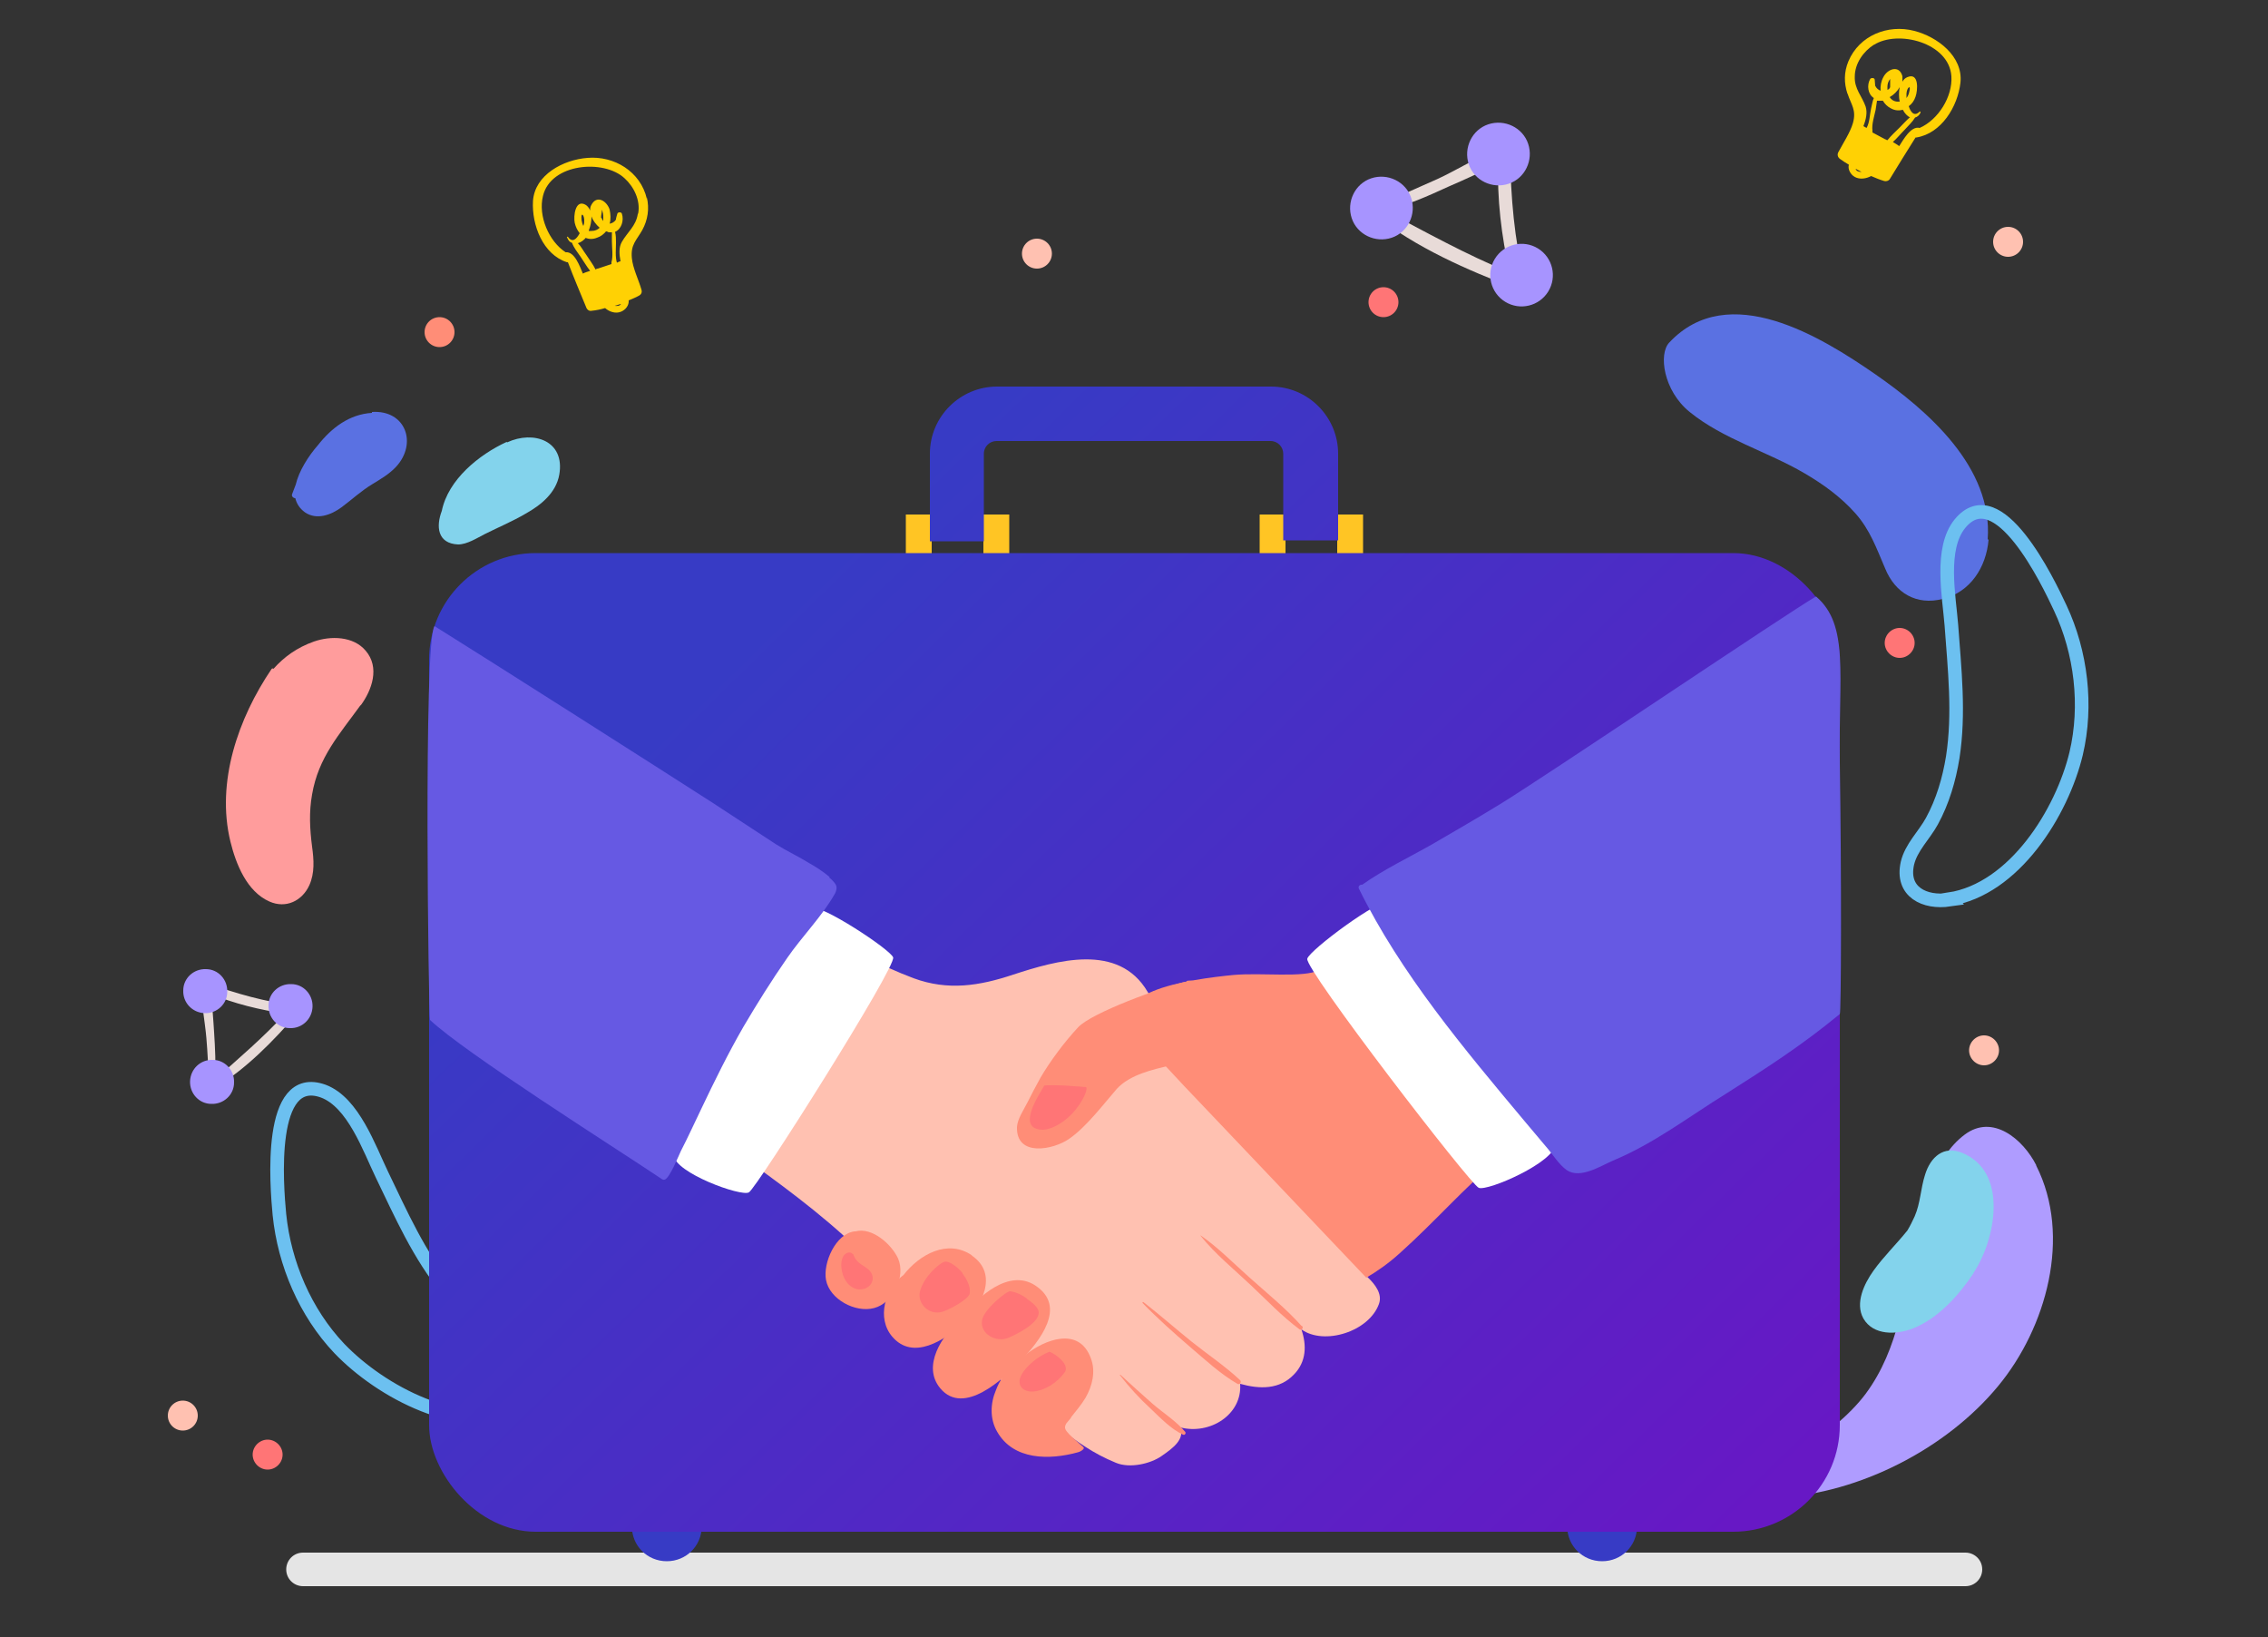 <?xml version="1.0" encoding="UTF-8"?>
<svg id="OBJECTS" xmlns="http://www.w3.org/2000/svg" version="1.1" xmlns:xlink="http://www.w3.org/1999/xlink" viewBox="0 0 500 360.8">
  <rect x="0" y="0" width="500" height="360.8" fill="#333333" stroke="none"/>
  <!-- Generator: Adobe Illustrator 29.2.1, SVG Export Plug-In . SVG Version: 2.1.0 Build 116)  -->
  <defs>
    <style>
      .st0 {
        fill: #af9cff;
      }

      .st1 {
        fill: #373bc5;
      }

      .st2 {
        fill: #ffc1b1;
      }

      .st3 {
        fill: #fff;
      }

      .st4 {
        fill: url(#linear-gradient1);
      }

      .st5 {
        fill: #5a71e2;
      }

      .st6 {
        fill: #e5e5e5;
      }

      .st7 {
        fill: none;
        stroke: #6cc0f0;
        stroke-miterlimit: 10;
        stroke-width: 3px;
      }

      .st8 {
        fill: #ffd104;
      }

      .st9 {
        fill: #ff7576;
      }

      .st10 {
        fill: #ff9c9c;
      }

      .st11 {
        fill: #ffc524;
      }

      .st12 {
        fill: #e8dbd8;
      }

      .st13 {
        fill: #ff8d77;
      }

      .st14 {
        fill: #6659e3;
      }

      .st15 {
        fill: #83d3ec;
      }

      .st16 {
        fill: #a794ff;
      }

      .st17 {
        fill: url(#linear-gradient);
      }
    </style>
    <linearGradient id="linear-gradient" x1="429.9" y1="290.5" x2="225.7" y2="81.7" gradientUnits="userSpaceOnUse">
      <stop offset="0" stop-color="#6718c5"/>
      <stop offset="1" stop-color="#373bc5"/>
    </linearGradient>
    <linearGradient id="linear-gradient1" x1="368.4" y1="350.7" x2="164.1" y2="141.9" xlink:href="#linear-gradient"/>
  </defs>
  <g>
    <path class="st0" d="M448.9,256.8c-2.9-5.7-9.6-11.4-15.8-6.7-6.7,5-9.2,15.3-10.8,23.1-2.4,11.8-3.6,24-11,34-3.5,4.7-9.8,9.9-15.3,12.6-3.6,1.8-14.1.9-15.6,3.7-3.6,6.6,8.5,6.8,11.6,6.6,18-1,37.1-10.8,48.5-24.6,10.6-12.8,16.3-33,8.4-48.6Z"/>
    <path class="st5" d="M438.2,118.9c1.2-15.9-13.2-28.4-24.9-36.5-11.6-8-32.2-20.9-45.3-6.9-2.4,2.5-1.3,10.6,4.5,15.3,7.4,6,17.1,8.7,25.3,13.5,4.1,2.4,8,5.2,11.2,8.8,3.3,3.7,4.7,7.8,6.6,12.2,2.2,5.4,6.9,8.2,12.7,6.7,6.1-1.5,9.6-7,10.1-13.1Z"/>
    <path class="st10" d="M79.5,155.5c2.5-3.4,4.3-8.4,1.1-12.1-2.7-3.2-7.7-3.3-11.4-2-3.7,1.3-6.6,3.4-8.9,6-.1-.1-.3-.1-.4,0-7.4,10.9-12.3,25-9.1,38.1,1.2,4.9,3.6,11,8.6,13.2,3.6,1.6,7.2-.1,8.8-3.6,1.2-2.7,1-5.6.6-8.5-.5-3.9-.7-7.6,0-11.5,1.4-8.2,6-13.2,10.7-19.7Z"/>
    <path class="st5" d="M82,91c-5,.3-8.9,3.3-11.9,7.1-2.1,2.4-4.2,5.7-4.9,8.7-.3.7-.5,1.4-.8,2.1-.2.5.3.9.7.9.3,1.2.9,2.2,2.1,3.1,2.6,1.8,5.8.6,8.1-1.1,2.3-1.7,4.3-3.6,6.8-5.1,1.8-1.1,3.7-2.2,5.2-3.8,4.8-5.2,2.1-12.6-5.3-12.1Z"/>
    <path class="st15" d="M111.7,97.4c-6.1,2.8-12.9,8.3-14.3,15.2-1.3,3.4-1,7.2,3.6,7.4,2,0,4.3-1.5,5.9-2.3,3-1.5,6.1-2.8,9-4.5,3.4-1.9,6.7-4.6,7.4-8.6,1.3-7.5-5.7-9.8-11.5-7.1Z"/>
    <path class="st15" d="M435.1,280.5c4.7-7,7.9-22.1-2.5-26.4-4.1-1.7-7,.9-8.2,4.8-1,3.1-1,6.2-2.3,9.2-.5,1.1-1,2.1-1.6,3.1-2.4,3-5.3,5.8-7.5,8.9-2,2.8-4.1,7.1-2.2,10.5,2.2,3.8,7.3,3.6,10.9,2.2,5.6-2.2,10.2-7.4,13.4-12.2Z"/>
    <path class="st7" d="M119.1,299.3c-2.5-2.6-6.3-3.5-9.4-5.3-4.3-2.5-8-6-11.1-9.8-6.2-7.5-10.2-16.6-14.4-25.3-2.8-5.8-6.3-15.9-12.9-18.4-12.4-4.5-10.3,20.9-9.7,27.2,1.1,10.8,5.7,21.6,13.2,29.5,9.2,9.6,26.8,19,40.4,13.6,5.1-2,8.3-6.9,4-11.6Z"/>
    <path class="st7" d="M429.7,198.2c14.4-2.2,24.9-19.2,28-32.1,2.5-10.6,1.1-22.3-3.5-32.1-2.7-5.8-13.7-28.8-22.1-18.6-4.5,5.5-2.4,16-1.9,22.4.7,9.7,1.8,19.4.3,29.1-.8,4.9-2.2,9.7-4.6,14.1-1.7,3.1-4.6,5.8-5.4,9.3-1.4,6.3,3.8,8.8,9.3,8Z"/>
    <path class="st8" d="M142.6,43.8c-1.4-6-7.2-9.5-13.1-9-5.3.4-11.6,3.7-12,9.5-.3,5.3,2.2,11.8,7.5,13.5,0,0,.1,0,.2,0,1.3,3.4,2.7,6.7,4.1,10.1.2.4.6.7,1.1.6,1-.1,2-.3,3-.6.9.8,2.3,1.3,3.5.8,1-.4,1.8-1.4,1.7-2.5.7-.3,1.5-.6,2.2-1,.6-.3.8-.8.6-1.4-.6-2.1-1.9-4.7-2.1-6.9-.3-3,1-3.9,2.3-6.2,1.2-2.2,1.6-4.7,1-7.2ZM135.5,67.4c.5-.1.9-.3,1.4-.4-.2.4-.8.5-1.4.4ZM129,52.4c.8.3,1.6.4,2.6,0,.9-.3,1.5-.8,2-1.4.2,0,.4.1.6.2.2,0,.4,0,.7,0,0,.7,0,1.3,0,2,0,1.4.3,3.3-.1,4.6,0,.2,0,.3,0,.4-1,.3-2,.7-3,1-.2,0-.4.1-.5.2-.6-1.2-1.4-2.2-2.1-3.3-.6-.8-1.1-1.8-1.8-2.5.7-.2,1.4-.7,1.9-1.4ZM128.2,48.4c-.2-1.9.7-1,.6.4,0,.2,0,.5-.2,1-.2-.4-.3-.8-.4-1.3ZM129.8,50.8c.4-1,.6-2.1.6-3.1.3.9,1,1.8,1.8,2.5-.4.4-1,.7-1.8.7-.2,0-.4,0-.6,0ZM132.5,48c0-.6.2-1.2.2-1.8.2.6.3,1.1.3,1.7,0,.3,0,.5,0,.8-.2-.2-.3-.4-.4-.7ZM140.6,47.2c-.4,2.6-2.3,4-3.5,6.1-.7,1.2-.6,2.7-.3,4.3-.3,0-.5.2-.8.3-.4-1.3-.2-3.1-.2-4.4,0-.8,0-1.6-.2-2.4,1.4-.6,2-2.5,1.5-4-.1-.4-.9-.4-1,0,0,0-.4,1.3-.3,1.3-.4.6-.9.8-1.4.9.3-1,.2-2.1,0-3.1-.6-1.9-2.9-3.4-4.1-.9-.2.4-.2.7-.2,1.1-.2-.5-.5-.9-.9-1.2-2.4-1.5-2.8,2.5-2.5,3.9.2.9.6,1.7,1.1,2.3-.7,1.3-1.6,2.2-2.6.8,0-.1-.3,0-.2.1.3.7.6,1.1,1.1,1.2.4,1.1,1.2,2.1,1.9,3.1.7,1,1.3,2.1,2.1,3.1-.5.2-1.1.3-1.6.6-.7-1.6-1.8-4.9-3.8-4.7-3.7-2.4-6.1-8-5-12.4,1.7-7.2,13.4-8.2,18-3.9,2.1,1.9,3.5,4.9,3,7.7Z"/>
    <path class="st8" d="M407.3,20.6c.8,2.5,2,3.6,1.2,6.5-.6,2.1-2.2,4.5-3.2,6.4-.3.5-.2,1.1.3,1.5.7.5,1.3.9,2,1.3-.3,1,.4,2.2,1.3,2.7,1.1.6,2.5.4,3.6-.2.9.4,1.9.8,2.9,1.1.4.1.9,0,1.2-.4,1.9-3.1,3.8-6.2,5.7-9.2,0,0,.1,0,.2,0,5.5-.9,9.1-6.8,9.7-12.1.6-5.8-5.1-10.1-10.2-11.4-5.8-1.5-12.1,1-14.5,6.7-1,2.4-1,4.8-.2,7.2ZM409.1,37.2c.4.2.9.5,1.3.7-.6,0-1.2-.2-1.3-.7ZM421,25.9c-.8.7-1.5,1.5-2.2,2.2-.9.9-1.9,1.8-2.7,2.8-.2,0-.3-.2-.5-.2-.9-.5-1.9-1-2.8-1.5,0-.1,0-.3,0-.4-.2-1.4.4-3.2.7-4.6.1-.7.2-1.4.3-2,.2,0,.4,0,.7,0,.2,0,.4,0,.6,0,.4.7,1,1.3,1.8,1.7.9.5,1.8.5,2.6.3.4.8,1,1.4,1.6,1.7ZM420.3,21.6c0-.4,0-.8,0-1,.1-1.4,1.1-2.1.6-.3-.1.5-.3.9-.6,1.3ZM418.2,22.4c-.8-.1-1.3-.5-1.6-1,.9-.5,1.7-1.3,2.2-2.2-.2,1-.2,2.2,0,3.2-.2,0-.4,0-.6,0ZM416.1,19.9c0-.3,0-.5,0-.8,0-.6.2-1.2.6-1.7,0,.6,0,1.2,0,1.8-.1.3-.3.5-.6.6ZM413.1,9.9c5.3-3.4,16.6-.5,17.1,6.9.3,4.5-2.9,9.6-7,11.4-1.9-.5-3.6,2.6-4.5,4-.4-.3-.9-.6-1.4-.9.9-.8,1.7-1.8,2.6-2.7.8-.9,1.7-1.7,2.3-2.7.4-.1.9-.4,1.2-1.1,0-.1,0-.3-.2-.2-1.2,1.2-2,.1-2.4-1.2.7-.5,1.2-1.2,1.5-2.1.5-1.4.8-5.4-1.8-4.3-.5.2-.8.5-1.1,1,0-.4,0-.8,0-1.2-.7-2.6-3.3-1.6-4.2.2-.5.9-.7,2-.6,3-.5-.2-.9-.5-1.2-1.1,0,0-.1-1.3-.1-1.3,0-.5-.8-.5-1-.2-.8,1.4-.5,3.4.8,4.2-.3.7-.4,1.5-.6,2.3-.3,1.3-.3,3.1-1,4.3-.2-.1-.5-.3-.7-.4.6-1.5.9-3,.5-4.3-.8-2.3-2.5-3.9-2.4-6.6,0-2.9,1.9-5.6,4.3-7.1Z"/>
    <g>
      <path class="st12" d="M331.5,32.8c-.2-.1-.5-.2-.8,0-4.8,1.6-9.3,4.6-13.9,6.7-4.2,1.9-8.5,3.6-12.4,5.9-.2.1-.3.2-.3.4,0,0,0,0,0,0-.9-.5-1.9.9-1,1.6,9.1,7.2,20.3,12.1,31.1,16.2,1.2.4,2.2-.5,1.9-1.7-2.3-9.3-3-18.3-3.2-27.8,0-.8-.6-1.2-1.3-1.1ZM332.7,60c-9.5-3.9-18.3-8.8-27.4-13.6,4.9-1.1,9.5-3.2,14.1-5.3,3.6-1.6,7.6-3.2,10.9-5.5-.3,8.2.7,16.4,2.5,24.4Z"/>
      <g>
        <path class="st16" d="M311.1,43.6c1.2,3.6-.7,7.6-4.3,8.8-3.6,1.2-7.6-.7-8.8-4.3-1.2-3.6.7-7.6,4.3-8.8s7.6.7,8.8,4.3Z"/>
        <circle class="st16" cx="335.4" cy="60.7" r="6.9" transform="translate(108 314.5) rotate(-58.4)"/>
        <path class="st16" d="M336.9,31.7c1.2,3.6-.7,7.6-4.3,8.8-3.6,1.2-7.6-.7-8.8-4.3s.7-7.6,4.3-8.8c3.6-1.2,7.6.7,8.8,4.3Z"/>
      </g>
    </g>
    <g>
      <path class="st12" d="M44.8,217.5c-.1.1-.3.3-.3.5-.1,3.6.7,7.2,1,10.8.3,3.2.3,6.5.8,9.6,0,.1,0,.2.2.3,0,0,0,0,0,0-.5.5.1,1.5.8,1.1,7-4.2,13-10.4,18.3-16.5.6-.7.2-1.6-.6-1.7-6.6-.8-12.8-2.6-19.1-4.8-.6-.2-.9.1-1.1.6ZM62.9,223.4c-4.9,5.3-10.3,9.9-15.7,14.7.5-3.5.2-7.1,0-10.6-.2-2.8-.3-5.8-.9-8.5,5.3,2.2,11,3.6,16.6,4.4Z"/>
      <g>
        <path class="st16" d="M46.9,233.6c2.7,0,4.8,2.3,4.7,5,0,2.7-2.3,4.8-5,4.7-2.7,0-4.8-2.3-4.7-5s2.3-4.8,5-4.7Z"/>
        <path class="st16" d="M64.2,216.9c2.7,0,4.8,2.3,4.7,5s-2.3,4.8-5,4.7c-2.7,0-4.8-2.3-4.7-5,0-2.7,2.3-4.8,5-4.7Z"/>
        <path class="st16" d="M45.4,213.6c2.7,0,4.8,2.3,4.7,5,0,2.7-2.3,4.8-5,4.7s-4.8-2.3-4.7-5c0-2.7,2.3-4.8,5-4.7Z"/>
      </g>
    </g>
    <circle class="st2" cx="442.7" cy="53.3" r="3.3"/>
    <circle class="st13" cx="96.9" cy="73.2" r="3.3"/>
    <circle class="st2" cx="228.6" cy="55.9" r="3.3"/>
    <path class="st2" d="M440.7,231.5c0,1.8-1.5,3.3-3.3,3.3s-3.3-1.5-3.3-3.3,1.5-3.3,3.3-3.3,3.3,1.5,3.3,3.3Z"/>
    <path class="st9" d="M62.3,320.6c0,1.8-1.5,3.3-3.3,3.3s-3.3-1.5-3.3-3.3,1.5-3.3,3.3-3.3,3.3,1.5,3.3,3.3Z"/>
    <circle class="st9" cx="305" cy="66.6" r="3.3"/>
    <path class="st9" d="M422.1,141.7c0,1.8-1.5,3.3-3.3,3.3s-3.3-1.5-3.3-3.3,1.5-3.3,3.3-3.3,3.3,1.5,3.3,3.3Z"/>
    <circle class="st2" cx="40.3" cy="312" r="3.3"/>
  </g>
  <g>
    <path class="st6" d="M433.2,349.6H66.8c-2,0-3.7-1.6-3.7-3.7h0c0-2,1.6-3.7,3.7-3.7h366.5c2,0,3.7,1.6,3.7,3.7h0c0,2-1.6,3.7-3.7,3.7Z"/>
    <g>
      <g>
        <g>
          <path class="st1" d="M154.7,336.4c0,4.3-3.4,7.7-7.7,7.7s-7.7-3.4-7.7-7.7c0,0,15.5.1,15.4,0Z"/>
          <path class="st1" d="M360.9,336.4c0,4.3-3.4,7.7-7.7,7.7s-7.7-3.4-7.7-7.7c0,0,15.5.1,15.4,0Z"/>
        </g>
        <g>
          <g>
            <rect class="st11" x="199.7" y="113.4" width="5.7" height="10.9"/>
            <rect class="st11" x="216.8" y="113.4" width="5.7" height="10.9"/>
          </g>
          <g>
            <rect class="st11" x="277.7" y="113.4" width="5.7" height="10.9"/>
            <rect class="st11" x="294.8" y="113.4" width="5.7" height="10.9"/>
          </g>
        </g>
        <path class="st17" d="M217.1,119.3h-12.1v-19.3c0-8.2,6.7-14.8,14.8-14.8h60.4c8.2,0,14.8,6.7,14.8,14.8v19.1h-12.1v-19.1c0-1.5-1.2-2.8-2.8-2.8h-60.4c-1.5,0-2.8,1.2-2.8,2.8v19.3Z"/>
        <rect class="st4" x="94.6" y="121.9" width="311" height="215.7" rx="23.5" ry="23.5"/>
        <path d="M111.7,207.4s0,0,0,0,0,0,0,0Z"/>
      </g>
      <g>
        <g>
          <path class="st13" d="M318.6,239c-2.7-4.7-13.4-26-17.1-30.2,0-.3-4.1,1.7-10.6,5-3.6,1.8-12.7.5-19.1,1.1-4.1.4-12.6,1.4-17.7,3.6-4.8,2.1-14.8,6.6-15.5,7.2-4.3,1.6-8,5.7-7.2,10,.6,3.4,25.2,30.6,31.8,36.2,3.2,2.7,17.5,18.2,20.3,16.9,4-1.8,15.3-3.7,25.1-12.6,7.7-6.9,14.3-14.5,21.3-20.3.5-.4-8-11.9-11.4-16.9Z"/>
          <path class="st3" d="M326,261.8c2,.8,16.9-5.7,16.9-9.7,0-4.2-31.8-51-36.7-53.3-2-.9-17.5,10.6-18,12.5-.7,2.2,35.9,49.7,37.8,50.5Z"/>
          <path class="st14" d="M400.3,131.5c-5.5,3.1-59.7,39.7-69.7,45.8-4.9,3-9.9,5.9-14.9,8.8-5.1,2.9-10.6,5.5-15.4,8.9-.5-.1-1,.4-.7.9,9.2,18.7,23.2,35.3,36.5,51.2,1.6,1.9,3.2,3.8,4.8,5.7,1.4,1.6,2.7,3.8,4.5,5.1,3,2,7.4-.9,10.2-2.1,9.1-3.8,16.6-9.6,25-14.8,9.3-5.9,16.6-10.6,25-17.5.3-.2.4-29.5,0-55.5-.3-19.4,2.1-30.2-5.2-36.5Z"/>
        </g>
        <g>
          <g>
            <path class="st2" d="M301.2,281.6c-10.8-11.4-21.6-22.7-32.4-34.1-2.6-2.7-5.2-5.5-7.8-8.2l-4.1-4.4c-1.8-1.9-3.4-2.9-2.5-5.7,1.1-3.6,1.4-7-1.4-9.5.2-.3.3-.7,0-1.1-6.4-10.9-20.1-6.9-29.6-3.8-7.5,2.5-14.4,3.6-22,.8-7.2-2.7-14.2-6.5-20.7-10.5-.4-.2-.9,0-1.1.3-.1.3-.3.6-.4.8,0,0-.1.1-.2.2-.4.7-.7,1.4-1.1,2.1-.1,0-.2.2-.3.3-3.4,6.9-6.9,13.8-10.5,20.6-3.6,6.8-7.8,13.4-11.2,20.3-.3.6.3,1,.8.7,0,.2,0,.5.3.6,2.9,1.8,5.8,3.6,8.7,5.4,9.3,6.7,18.3,13.5,26.4,21.8,8.8,9,18.1,17.1,27.7,25.2,4.4,3.7,8.8,7.5,13.4,11.1,4.3,3.3,7.7,5.8,12.8,7.9,3.1,1.3,7.7.2,10.1-1.5,2.6-1.8,5.1-3.7,4.1-6.3,6.5,1.7,13.7-2.8,13.2-9.6,4.3,1.2,8.7,1.3,11.9-2.1,2.7-2.8,2.8-6.4,1.6-9.9,5,3.6,14.9.5,17.1-5.6.8-2.2-.8-4.3-2.6-6Z"/>
            <path class="st13" d="M286.9,292.2c-3.4-3.8-7.6-7.2-11.4-10.6-3.5-3.1-7-6.7-10.8-9.3,0,0-.1,0,0,.1,3.2,4,7.4,7.4,11.1,10.9,3.5,3.3,6.8,6.8,10.7,9.7.4.3.9-.3.6-.7Z"/>
            <path class="st13" d="M273.4,304.2c-3.3-3.1-7.2-5.7-10.7-8.5-3.6-2.9-7-5.9-10.6-8.7-.1-.1-.3,0-.2.2,3.3,3.4,6.9,6.6,10.5,9.7,3.3,2.8,6.6,5.9,10.4,8.1.5.3,1-.4.6-.8Z"/>
            <path class="st13" d="M261.3,315.6c-2-2.4-4.9-4.2-7.2-6.2-2.4-2.1-4.7-4.2-7.1-6.4,0,0-.2,0-.1.1,2.1,2.7,4.3,5.1,6.8,7.4,2.1,2,4.5,4.5,7.1,5.7.4.2.7-.3.5-.6Z"/>
          </g>
          <path class="st3" d="M196.9,211c-.7-1.8-16.1-11.9-17.9-10.8-4.4,2.6-30.8,50.3-30.5,54.4.3,3.9,14.9,9.2,16.6,8.2,1.7-.9,32.6-49.8,31.8-51.8Z"/>
          <path class="st14" d="M182.9,193.3c-1.4-1.2-3.3-2.4-4.4-3-2.4-1.5-5-2.7-7.4-4.2-4.6-3-9.3-6.1-13.9-9.1-9.3-6-50.3-32.1-61.4-39-2.5,3.1-1.3,86.5-1,86.8,7.6,7.2,40.4,27.9,50.7,34.8.3.2.6.5,1,.4,1.1-.2,3.2-5.5,3.6-6.3,1.6-3.1,3-6.2,4.5-9.3,2.9-6.1,5.9-12.2,9.3-18.1,3-5.1,6.2-10.2,9.6-15.1,3.3-4.8,7.8-9.3,10.6-14.3.3-.6.5-1.4.1-2-.3-.5-.8-1-1.4-1.5Z"/>
        </g>
        <g>
          <g>
            <path class="st13" d="M261.7,216.3c-5.7,1.3-21,6.9-24,10.1-3,3.2-6.2,7.5-8.3,11.1-1,1.8-2,3.7-2.9,5.5-.8,1.6-2.2,3.6-2.3,5.4-.2,6.7,8.1,5,11.5,2.6,3.8-2.6,7.7-7.8,10.5-11,2.9-3.2,8.2-4.3,11.4-5.1,4-1.1,7.6-1.6,7.6-1.8,3.3-2.1,4.3-5.3,5.7-8.3,1.3-2.7-5.4-9.5-9.3-8.6Z"/>
            <path class="st9" d="M239.5,239.6c-1.4-.1-2.7-.2-4.1-.3-1.2-.1-5.1-.2-5.2,0-1.1,2-6.3,9.5-.4,9.7,2.3,0,5.4-2,7.3-4.4,2-2.4,2.8-4.9,2.3-5Z"/>
          </g>
          <g>
            <g>
              <path class="st13" d="M198,277.4c-1.4-3.1-5.7-7-9.4-6,0,0-.1,0-.2,0-4.2.5-7,7-6.3,10.7.8,4.3,6.5,7.3,10.6,6.2,4.2-1.1,7-6.9,5.3-10.9Z"/>
              <path class="st9" d="M188.2,276.7c0-.1,0-.2-.2-.3-.7-.8-1.8-.1-2.1.5-.4.7-.5,1.7-.4,2.5.2,2,1.2,4.1,3.3,4.7,1.6.4,3.5-.5,3.6-2.3,0-1.2-.7-1.9-1.6-2.5-1.2-.8-2-1.2-2.6-2.6,0,0,0,0,0,0Z"/>
            </g>
            <g>
              <path class="st13" d="M214.3,276.7c-5.4-3.7-11.6-.2-15.1,4.3-4.1,3-6,9.5-2.5,13.6,4.6,5.4,11.6.7,15.5-2.8,4.2-3.7,8.1-11,2-15.1Z"/>
              <path class="st9" d="M212.2,280.6c-1-1.3-3-2.8-4-2.5-1.1.3-4.6,3.3-5.4,6.6-.6,2.7,2.1,5.3,5,4.4,1.6-.5,5.9-2.8,6-4.1.2-1.5-.7-3.1-1.6-4.3Z"/>
            </g>
            <g>
              <path class="st13" d="M228.2,283.3c-5.7-3.7-12.6,2.3-16.3,7.3-4.3,3.8-8.7,10.5-4.6,15.4,5.2,6.2,14-2.2,17.7-6,4.1-4.4,10.4-12,3.2-16.7Z"/>
              <path class="st9" d="M226.4,286.2c-1.1-.8-2.3-1.4-3.7-1.6-.8-.1-5.9,4.1-6.2,6.4-.5,3.1,3.2,4.9,5.7,3.9,1.9-.8,6.8-3.2,6.8-5.6,0-1.2-1.7-2.4-2.7-3.1Z"/>
            </g>
            <g>
              <path class="st13" d="M236.1,312.4c1.1-1.4,2.3-2.8,3.2-4.3,1.5-2.6,2.3-5.8,1.2-8.7-2.6-7.2-10.3-4.1-14.4-.8-1.2,1-2.8,2.3-3.9,3.5-1.1,1.2-2,2.6-2.6,4.2-1.3,3-1.4,6.4.2,9.2,3.6,6.4,11.6,6.3,17.8,4.6.2,0,1.8-.7,1.2-1.2-.9-.8-2.1-1.8-3-2.7-.8-.9-1.4-1.4-.7-2.5.3-.4.7-.8,1-1.2Z"/>
              <path class="st9" d="M231.2,298c-2.2.8-5,3.1-6,5-1.2,2.2.2,3.8,2.5,3.7,2.7-.2,5.4-2,7-4.2,1.5-2.1-3.5-5-3.5-4.5Z"/>
            </g>
          </g>
        </g>
      </g>
    </g>
  </g>
</svg>